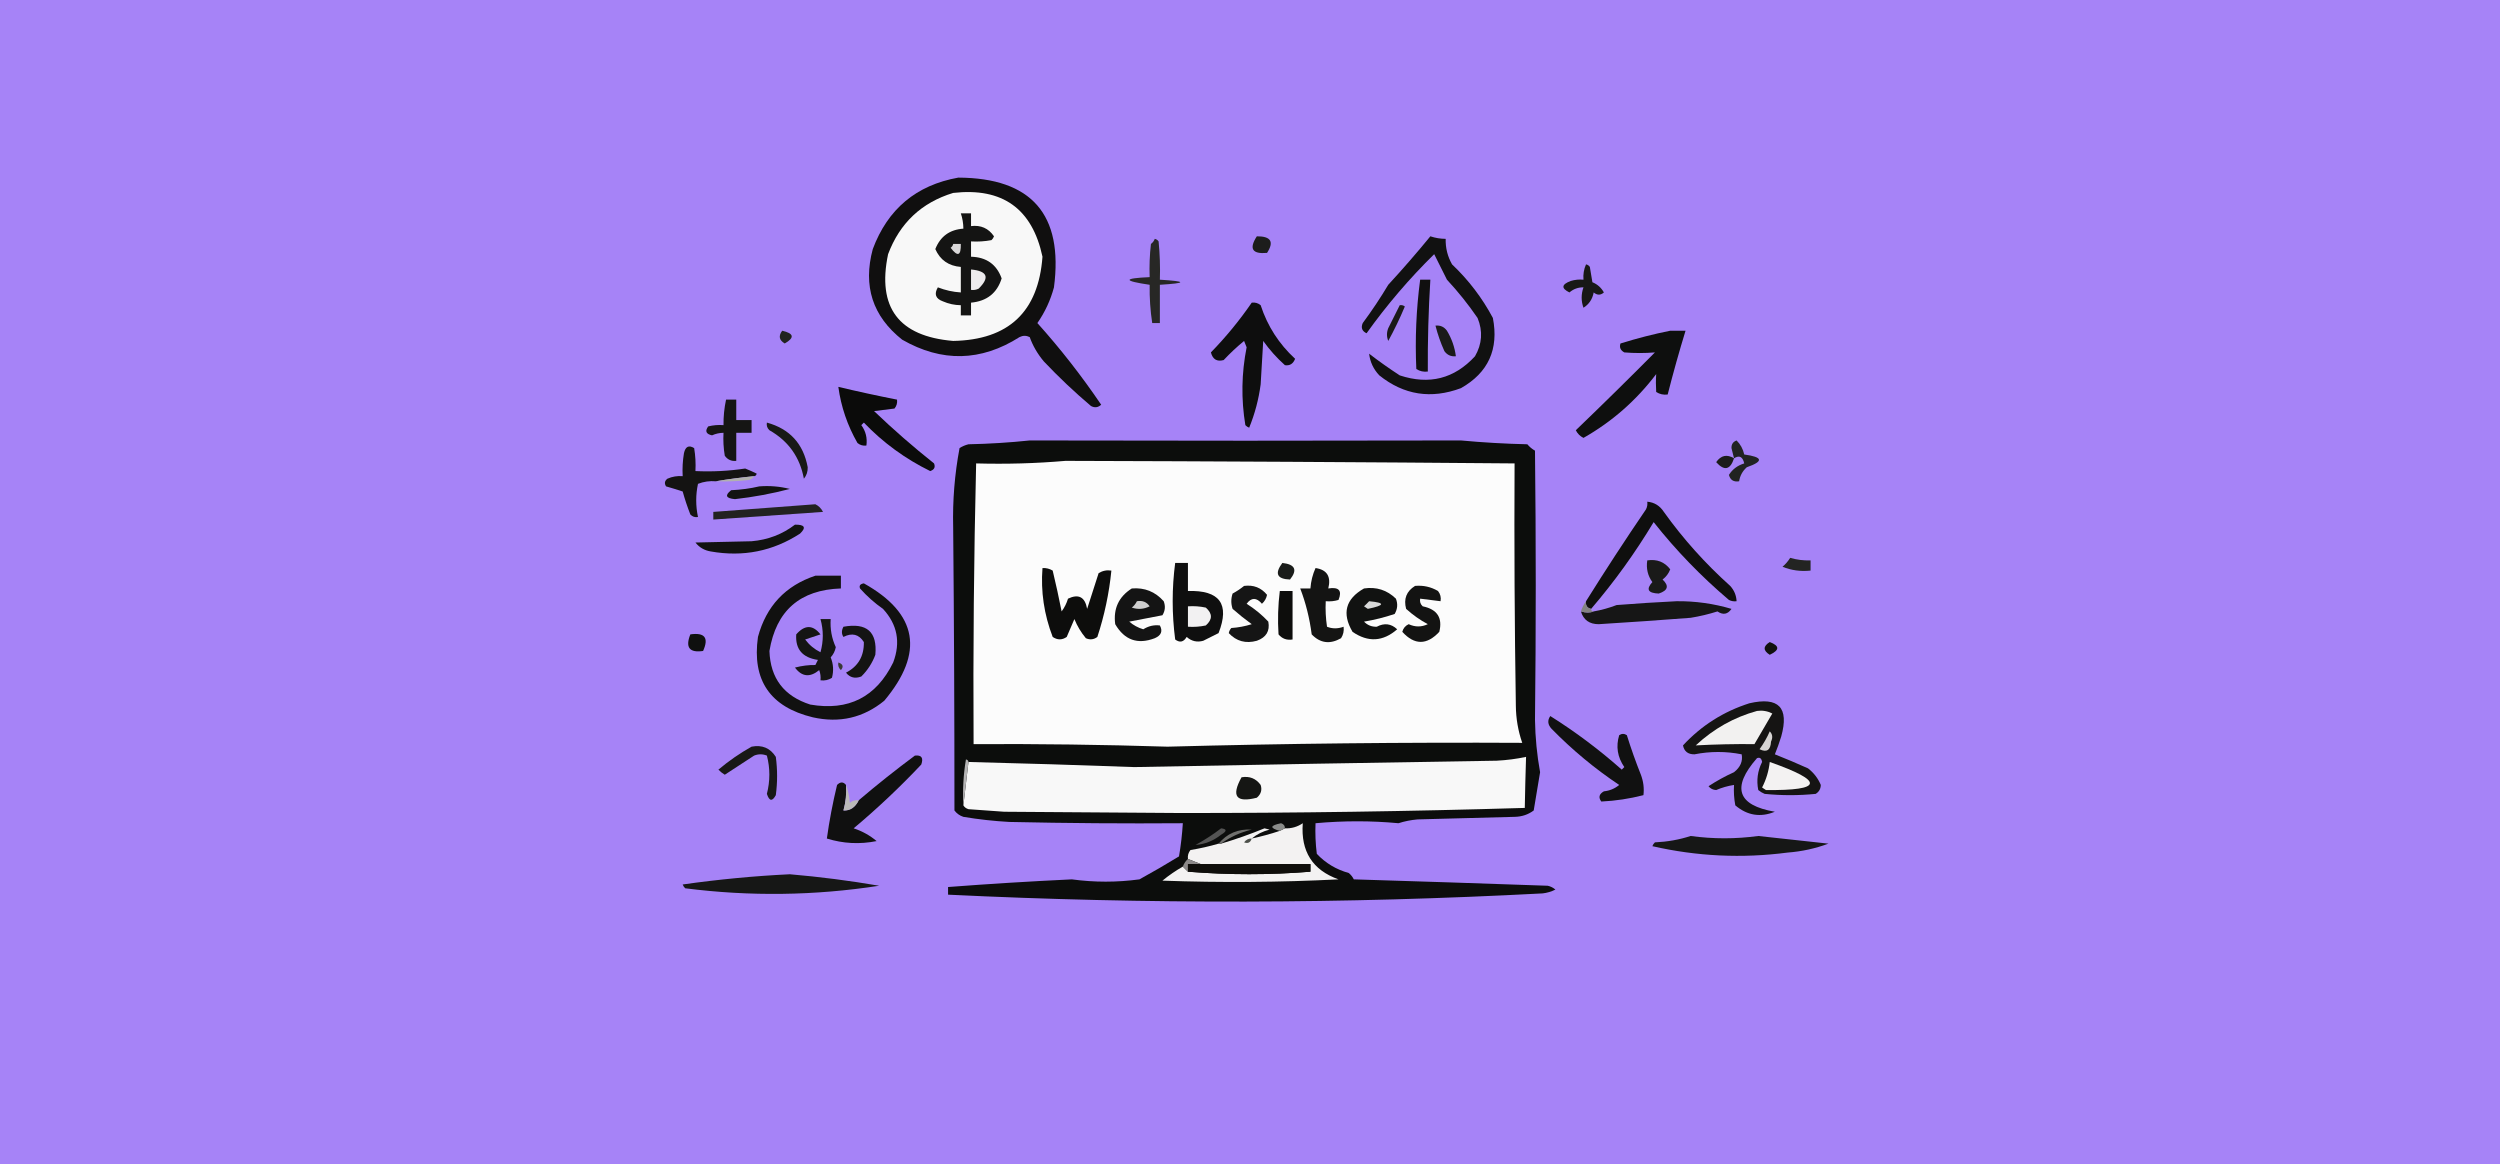 <svg width="597" height="278" viewBox="0 0 597 278" fill="none" xmlns="http://www.w3.org/2000/svg">
<rect x="0" y="0" width="597" height="278" fill="#333333" stroke="none"/>
<g clip-path="url(#clip0_6694_348)">
<path d="M0 0H597V278H0V0Z" fill="#A683F7"/>
<path fill-rule="evenodd" clip-rule="evenodd" d="M228.836 42.414C246.347 42.492 253.964 51.226 251.687 68.617C250.857 71.699 249.537 74.543 247.726 77.148C253.214 83.255 258.292 89.755 262.961 96.648C262.216 97.327 261.403 97.429 260.523 96.953C256.581 93.621 252.823 90.067 249.25 86.289C247.741 84.475 246.623 82.545 245.898 80.5C245.086 80.094 244.273 80.094 243.461 80.5C234.253 86.348 224.909 86.552 215.43 81.109C208.376 75.513 206.04 68.303 208.422 59.477C211.998 49.907 218.802 44.219 228.836 42.414Z" fill="#100F0F"/>
<path fill-rule="evenodd" clip-rule="evenodd" d="M227.617 46.07C239.381 44.734 246.491 49.812 248.945 61.304C247.974 74.462 240.864 81.165 227.617 81.414C214.584 80.317 209.405 73.411 212.078 60.695C214.869 53.261 220.049 48.386 227.617 46.07Z" fill="#F8F8F8"/>
<path fill-rule="evenodd" clip-rule="evenodd" d="M229.445 50.945C230.258 50.945 231.071 50.945 231.883 50.945C231.883 51.961 231.883 52.976 231.883 53.992C234.224 53.702 236.052 54.514 237.367 56.43C237.24 56.787 237.036 57.092 236.758 57.344C235.145 57.647 233.52 57.748 231.883 57.648C231.883 58.867 231.883 60.086 231.883 61.305C235.549 61.403 237.986 63.129 239.195 66.484C238.101 69.991 235.663 71.921 231.883 72.273C231.883 73.289 231.883 74.305 231.883 75.32C231.071 75.32 230.258 75.32 229.445 75.32C229.445 74.508 229.445 73.695 229.445 72.883C227.966 72.869 226.545 72.564 225.18 71.969C223.422 71.337 223.016 70.219 223.961 68.617C225.728 69.313 227.556 69.719 229.445 69.836C229.445 67.805 229.445 65.773 229.445 63.742C226.529 63.509 224.498 62.087 223.352 59.477C224.548 56.455 226.782 54.831 230.055 54.602C230.044 53.343 229.841 52.124 229.445 50.945Z" fill="#141413"/>
<path fill-rule="evenodd" clip-rule="evenodd" d="M300.133 56.43C303.494 56.413 304.307 57.734 302.57 60.391C299.025 60.711 298.212 59.391 300.133 56.43Z" fill="#1C1D1C"/>
<path fill-rule="evenodd" clip-rule="evenodd" d="M227.617 58.258C228.227 58.258 228.836 58.258 229.445 58.258C229.509 61.094 228.696 61.398 227.008 59.172C227.347 58.938 227.55 58.634 227.617 58.258Z" fill="#DAD8D9"/>
<path fill-rule="evenodd" clip-rule="evenodd" d="M231.883 64.352C235.804 64.725 236.414 66.248 233.711 68.922C233.133 69.216 232.524 69.317 231.883 69.227C231.883 67.601 231.883 65.977 231.883 64.352Z" fill="#EDEBED"/>
<path fill-rule="evenodd" clip-rule="evenodd" d="M275.758 57.039C276.134 57.107 276.439 57.31 276.672 57.648C276.976 60.689 277.078 63.736 276.977 66.789C283.477 67.195 283.477 67.601 276.977 68.008C276.977 71.055 276.977 74.102 276.977 77.148C276.367 77.148 275.758 77.148 275.149 77.148C274.689 74.124 274.486 71.077 274.539 68.008C268.144 67.068 268.144 66.459 274.539 66.18C274.438 63.531 274.54 60.891 274.844 58.258C275.281 57.926 275.586 57.52 275.758 57.039Z" fill="#272725"/>
<path fill-rule="evenodd" clip-rule="evenodd" d="M339.133 66.789C339.945 66.789 340.758 66.789 341.57 66.789C341.117 74.092 340.915 81.405 340.961 88.727C339.959 88.857 339.045 88.653 338.219 88.117C337.893 80.982 338.197 73.872 339.133 66.789Z" fill="#100F0F"/>
<path fill-rule="evenodd" clip-rule="evenodd" d="M378.742 63.133C379.118 63.2 379.423 63.403 379.656 63.742C379.859 64.961 380.063 66.18 380.266 67.398C381.467 67.889 382.381 68.702 383.008 69.836C382.23 70.534 381.418 70.534 380.57 69.836C380.28 71.432 379.468 72.651 378.133 73.492C377.555 71.892 377.555 70.267 378.133 68.617C376.853 68.603 375.736 69.01 374.781 69.836C372.771 68.844 372.873 67.93 375.086 67.094C376.082 66.793 377.098 66.692 378.133 66.789C378.026 65.497 378.23 64.278 378.742 63.133Z" fill="#181816"/>
<path fill-rule="evenodd" clip-rule="evenodd" d="M298.914 72.273C299.72 72.17 300.431 72.373 301.047 72.883C302.664 77.855 305.406 82.121 309.273 85.68C308.801 86.883 307.988 87.391 306.836 87.203C304.884 85.455 303.157 83.525 301.656 81.414C301.453 84.867 301.25 88.32 301.047 91.773C300.575 95.358 299.661 98.812 298.305 102.133C297.948 102.005 297.643 101.802 297.391 101.523C296.366 95.33 296.467 89.135 297.695 82.937C297.492 82.43 297.289 81.922 297.086 81.414C295.369 82.826 293.744 84.349 292.211 85.984C290.611 86.425 289.596 85.816 289.164 84.156C292.77 80.452 296.02 76.491 298.914 72.273Z" fill="#0E0E0E"/>
<path fill-rule="evenodd" clip-rule="evenodd" d="M341.57 56.43C342.75 56.826 343.968 57.029 345.227 57.039C345.171 59.208 345.678 61.239 346.75 63.133C350.701 66.879 353.951 71.144 356.5 75.93C357.944 83.398 355.404 88.984 348.883 92.688C341.75 95.355 335.251 94.339 329.383 89.641C327.992 88.18 327.179 86.453 326.945 84.461C329.254 86.244 331.691 87.971 334.258 89.641C341.296 91.969 347.288 90.446 352.235 85.07C353.934 82.116 354.137 79.069 352.844 75.93C350.638 72.707 348.2 69.66 345.531 66.789C344.516 64.758 343.5 62.726 342.485 60.695C336.549 66.529 331.166 72.826 326.336 79.586C325.25 79.069 324.945 78.257 325.422 77.148C327.604 74.206 329.636 71.159 331.516 68.008C335.009 64.215 338.36 60.355 341.57 56.43Z" fill="#111111"/>
<path fill-rule="evenodd" clip-rule="evenodd" d="M334.258 72.883C334.708 72.803 335.115 72.905 335.477 73.188C334.291 76.023 332.97 78.765 331.516 81.414C331.109 80.398 331.109 79.383 331.516 78.367C332.446 76.507 333.36 74.679 334.258 72.883Z" fill="#1A1919"/>
<path fill-rule="evenodd" clip-rule="evenodd" d="M342.789 77.758C343.941 77.634 344.855 78.04 345.531 78.977C346.67 80.869 347.381 82.9 347.664 85.07C346.512 85.194 345.598 84.788 344.922 83.852C344.024 81.868 343.313 79.837 342.789 77.758Z" fill="#1A1A19"/>
<path fill-rule="evenodd" clip-rule="evenodd" d="M186.789 78.977C189.604 79.62 189.808 80.636 187.398 82.023C186.055 81.242 185.852 80.226 186.789 78.977Z" fill="#22231F"/>
<path fill-rule="evenodd" clip-rule="evenodd" d="M398.852 78.977C400.07 78.977 401.289 78.977 402.508 78.977C400.966 84.009 399.544 89.087 398.242 94.211C397.24 94.341 396.326 94.138 395.5 93.602C395.406 92.166 395.406 90.744 395.5 89.336C390.735 95.627 384.946 100.705 378.133 104.57C377.321 104.164 376.711 103.554 376.305 102.742C382.665 96.633 388.963 90.437 395.195 84.156C392.776 84.355 390.339 84.355 387.883 84.156C386.964 83.646 386.66 82.935 386.969 82.023C390.935 80.786 394.896 79.771 398.852 78.977Z" fill="#0E0F0E"/>
<path fill-rule="evenodd" clip-rule="evenodd" d="M200.195 92.383C204.852 93.496 209.524 94.512 214.211 95.43C214.315 96.235 214.112 96.946 213.602 97.562C211.976 97.765 210.352 97.969 208.727 98.172C213.319 102.563 218.093 106.727 223.047 110.664C223.413 111.557 223.108 112.166 222.133 112.492C216.154 109.556 210.872 105.696 206.289 100.914C206.086 101.117 205.883 101.321 205.68 101.523C206.733 102.956 207.14 104.581 206.898 106.398C206.093 106.502 205.382 106.299 204.766 105.789C202.365 101.602 200.841 97.133 200.195 92.383Z" fill="#0B0B0A"/>
<path fill-rule="evenodd" clip-rule="evenodd" d="M173.383 95.43C174.195 95.43 175.008 95.43 175.82 95.43C175.82 97.055 175.82 98.68 175.82 100.305C177.039 100.305 178.258 100.305 179.477 100.305C179.477 101.321 179.477 102.336 179.477 103.352C178.258 103.352 177.039 103.352 175.82 103.352C175.82 105.586 175.82 107.82 175.82 110.055C174.669 110.178 173.755 109.773 173.078 108.836C172.775 107.019 172.673 105.191 172.774 103.352C171.823 103.363 170.909 103.566 170.031 103.961C168.605 103.652 168.3 102.941 169.117 101.828C170.32 101.526 171.538 101.425 172.774 101.523C172.749 99.463 172.952 97.432 173.383 95.43Z" fill="#151514"/>
<path fill-rule="evenodd" clip-rule="evenodd" d="M183.133 100.914C188.592 102.414 191.842 105.968 192.883 111.578C192.911 112.631 192.606 113.545 191.969 114.32C191.026 109.186 188.284 105.327 183.742 102.742C183.202 102.239 183 101.63 183.133 100.914Z" fill="#181917"/>
<path fill-rule="evenodd" clip-rule="evenodd" d="M245.898 105.18C280.254 105.264 314.582 105.264 348.883 105.18C354.135 105.67 359.416 105.975 364.727 106.094C365.247 106.717 365.856 107.224 366.555 107.617C366.8 129.119 366.8 150.548 366.555 171.906C366.621 176.117 367.026 180.281 367.773 184.398C367.288 187.438 366.781 190.485 366.25 193.539C364.93 194.527 363.407 195.035 361.68 195.062C353.961 195.265 346.242 195.469 338.523 195.672C336.942 195.81 335.419 196.114 333.953 196.586C327.474 195.974 320.873 195.974 314.148 196.586C314.047 199.032 314.149 201.469 314.453 203.898C316.535 206.11 319.074 207.634 322.07 208.469C322.593 208.889 322.998 209.396 323.289 209.992C338.728 210.463 354.165 210.97 369.602 211.516C370.286 211.667 370.896 211.972 371.43 212.43C370.468 212.916 369.453 213.221 368.383 213.344C321.049 215.846 273.721 215.948 226.398 213.648C226.398 213.039 226.398 212.43 226.398 211.82C236.236 211.068 246.087 210.458 255.953 209.992C261.338 210.722 266.721 210.722 272.102 209.992C275.259 208.259 278.407 206.43 281.547 204.508C281.995 201.88 282.299 199.239 282.461 196.586C268.647 196.688 254.834 196.586 241.023 196.281C237.343 196.076 233.687 195.67 230.055 195.062C229.183 194.779 228.472 194.271 227.922 193.539C227.927 171.015 227.826 148.468 227.617 125.898C227.461 119.543 227.968 113.246 229.141 107.008C229.791 106.587 230.502 106.282 231.273 106.094C236.256 105.99 241.131 105.685 245.898 105.18Z" fill="#0C0D0C"/>
<path fill-rule="evenodd" clip-rule="evenodd" d="M414.086 109.445C413.89 108.643 413.687 107.83 413.477 107.008C413.448 106.094 413.854 105.484 414.695 105.18C415.617 106.088 416.226 107.205 416.523 108.531C421.011 109.147 421.214 110.162 417.133 111.578C416.113 112.496 415.503 113.613 415.305 114.93C414.004 115.145 413.191 114.637 412.867 113.406C413.706 112.064 414.925 111.15 416.523 110.664C416.157 109.044 415.344 108.637 414.086 109.445Z" fill="#212321"/>
<path fill-rule="evenodd" clip-rule="evenodd" d="M180.086 113.711C176.945 114.019 173.898 114.426 170.945 114.93C169.47 114.803 168.049 115.006 166.68 115.539C166.117 118.163 166.117 120.803 166.68 123.461C165.964 123.594 165.354 123.391 164.851 122.851C164.148 121.053 163.539 119.224 163.023 117.367C161.691 116.928 160.371 116.522 159.062 116.148C158.606 115.457 158.707 114.847 159.367 114.32C160.53 113.803 161.749 113.6 163.023 113.711C162.923 111.872 163.025 110.044 163.328 108.226C163.679 106.627 164.492 106.221 165.765 107.008C166.069 108.825 166.171 110.653 166.07 112.492C170.086 112.682 174.047 112.479 177.953 111.883C178.873 112.242 179.787 112.648 180.695 113.101C180.62 113.471 180.417 113.674 180.086 113.711Z" fill="#141312"/>
<path fill-rule="evenodd" clip-rule="evenodd" d="M414.086 109.445C413.179 112.22 411.757 112.524 409.82 110.359C410.964 108.725 412.386 108.42 414.086 109.445Z" fill="#1B1C1A"/>
<path fill-rule="evenodd" clip-rule="evenodd" d="M254.43 110.055C290.186 110.155 325.936 110.358 361.68 110.664C361.578 129.962 361.68 149.259 361.984 168.555C362.02 171.613 362.528 174.558 363.508 177.391C335.299 177.244 307.064 177.549 278.805 178.305C263.371 177.821 247.933 177.619 232.492 177.695C232.358 155.346 232.562 133.003 233.101 110.664C240.32 110.864 247.429 110.661 254.43 110.055Z" fill="#FCFCFC"/>
<path fill-rule="evenodd" clip-rule="evenodd" d="M180.086 113.711C179.831 114.151 179.425 114.456 178.867 114.625C176.234 114.929 173.594 115.031 170.945 114.93C173.898 114.426 176.945 114.019 180.086 113.711Z" fill="#B1B1AE"/>
<path fill-rule="evenodd" clip-rule="evenodd" d="M181.305 116.148C183.776 115.951 186.213 116.154 188.617 116.758C184.314 117.887 179.946 118.699 175.515 119.195C173.333 119.008 173.028 118.297 174.601 117.062C176.951 116.954 179.186 116.65 181.305 116.148Z" fill="#121311"/>
<path fill-rule="evenodd" clip-rule="evenodd" d="M379.961 145.398C379.018 145.203 378.611 144.593 378.742 143.57C383.352 136.188 388.125 128.876 393.063 121.633C393.357 121.055 393.458 120.446 393.367 119.805C395.051 119.953 396.371 120.766 397.328 122.242C401.932 128.678 407.213 134.569 413.172 139.914C414.122 140.96 414.63 142.179 414.695 143.57C414.054 143.661 413.445 143.56 412.867 143.266C406.244 137.658 400.252 131.463 394.891 124.68C390.47 132.037 385.493 138.943 379.961 145.398Z" fill="#0F0F0E"/>
<path fill-rule="evenodd" clip-rule="evenodd" d="M194.711 120.414C195.51 120.807 196.12 121.416 196.539 122.242C187.8 122.833 179.065 123.443 170.336 124.07C170.336 123.461 170.336 122.852 170.336 122.242C178.552 121.63 186.677 121.021 194.711 120.414Z" fill="#222221"/>
<path fill-rule="evenodd" clip-rule="evenodd" d="M189.836 125.289C192.168 125.252 192.574 125.964 191.055 127.422C184.565 131.631 177.455 133.053 169.727 131.687C168.205 131.436 166.986 130.726 166.07 129.555C170.507 129.461 174.976 129.36 179.477 129.25C183.386 128.912 186.84 127.592 189.836 125.289Z" fill="#111210"/>
<path fill-rule="evenodd" clip-rule="evenodd" d="M393.367 133.82C395.658 133.47 397.486 134.18 398.852 135.953C398.485 136.931 397.876 137.743 397.024 138.39C398.623 139.9 398.318 141.017 396.109 141.742C393.531 141.642 393.022 140.727 394.586 139C393.481 137.488 393.075 135.761 393.367 133.82Z" fill="#1A1A19"/>
<path fill-rule="evenodd" clip-rule="evenodd" d="M280.633 134.43C281.649 134.43 282.664 134.43 283.68 134.43C283.68 136.664 283.68 138.898 283.68 141.133C291.279 140.898 293.717 144.249 290.992 151.187C289.774 151.797 288.555 152.406 287.336 153.016C285.861 153.434 284.541 153.13 283.375 152.102C282.648 153.336 281.734 153.539 280.633 152.711C279.837 146.581 279.837 140.487 280.633 134.43Z" fill="#0F0F0F"/>
<path fill-rule="evenodd" clip-rule="evenodd" d="M306.226 134.43C309.281 134.773 309.89 136.093 308.055 138.391C304.936 138.283 304.326 136.963 306.226 134.43Z" fill="#1A1C1A"/>
<path fill-rule="evenodd" clip-rule="evenodd" d="M427.492 133.211C429.074 133.677 430.699 133.881 432.367 133.82C432.367 134.633 432.367 135.446 432.367 136.258C430.006 136.511 427.771 136.206 425.664 135.344C426.401 134.711 427.011 133.999 427.492 133.211Z" fill="#232422"/>
<path fill-rule="evenodd" clip-rule="evenodd" d="M248.945 135.649C249.817 135.6 250.629 135.803 251.383 136.258C252.158 139.49 252.87 142.74 253.515 146.008C254.195 145.094 254.703 144.078 255.039 142.961C257.579 141.751 259.102 142.564 259.609 145.399C260.523 142.558 261.437 139.714 262.351 136.867C263.293 136.287 264.309 136.084 265.398 136.258C264.861 141.656 263.744 146.937 262.047 152.102C261.201 152.744 260.287 152.845 259.305 152.406C258.161 151.035 257.247 149.511 256.562 147.836C255.953 149.258 255.344 150.68 254.734 152.102C253.629 152.869 252.512 152.869 251.383 152.102C249.322 146.738 248.509 141.254 248.945 135.649Z" fill="#0D0D0C"/>
<path fill-rule="evenodd" clip-rule="evenodd" d="M314.148 135.648C316.887 136.05 317.903 137.675 317.195 140.523C319.74 140.116 320.552 141.03 319.633 143.266C318.637 143.567 317.621 143.668 316.586 143.57C316.485 145.612 316.587 147.643 316.891 149.664C318.159 150.172 319.479 150.172 320.852 149.664C320.982 150.666 320.778 151.58 320.242 152.406C317.604 153.911 315.268 153.607 313.234 151.492C312.731 147.63 311.817 143.974 310.492 140.523C311.304 140.523 312.117 140.523 312.93 140.523C313.047 138.812 313.454 137.187 314.148 135.648Z" fill="#141413"/>
<path fill-rule="evenodd" clip-rule="evenodd" d="M297.086 139.914C299.336 139.62 301.164 140.331 302.57 142.047C302.4 142.897 301.993 143.608 301.352 144.18C300.047 142.645 298.828 142.645 297.695 144.18C299.614 145.39 301.341 146.812 302.875 148.445C303.291 150.688 302.377 152.211 300.133 153.016C297.486 153.745 295.252 153.136 293.43 151.188C293.518 150.717 293.721 150.311 294.039 149.969C295.7 149.858 297.325 149.553 298.914 149.055C297.335 147.909 295.812 146.69 294.344 145.399C293.937 144.18 293.937 142.961 294.344 141.742C295.35 141.195 296.264 140.585 297.086 139.914Z" fill="#151515"/>
<path fill-rule="evenodd" clip-rule="evenodd" d="M325.727 140.524C328.683 140.087 331.222 140.9 333.344 142.961C333.836 144.228 333.734 145.447 333.039 146.617C330.658 147.423 328.221 148.033 325.727 148.445C326.551 149.296 327.566 149.703 328.774 149.664C330.58 148.71 332.205 148.913 333.649 150.274C330.26 153.234 326.706 153.437 322.985 150.883C320.4 146.48 321.314 143.026 325.727 140.524Z" fill="#111211"/>
<path fill-rule="evenodd" clip-rule="evenodd" d="M337.914 139.914C339.879 139.733 341.707 140.139 343.398 141.133C343.965 141.857 344.167 142.669 344.008 143.57C342.383 143.367 340.758 143.164 339.133 142.961C338.999 143.677 339.202 144.286 339.742 144.789C343.212 145.503 344.532 147.534 343.703 150.883C340.728 154.082 337.783 154.082 334.867 150.883C335.09 150.028 335.598 149.419 336.391 149.055C337.927 149.769 339.45 149.769 340.961 149.055C339.118 148.075 337.391 146.857 335.781 145.398C335.147 143.016 335.857 141.187 337.914 139.914Z" fill="#131312"/>
<path fill-rule="evenodd" clip-rule="evenodd" d="M270.273 140.524C273.322 140.271 275.861 141.287 277.891 143.571C278.343 144.753 278.242 145.87 277.586 146.922C274.951 147.452 272.31 147.96 269.664 148.446C270.645 149.291 271.762 149.901 273.016 150.274C274.265 149.487 275.585 149.182 276.977 149.36C277.711 150.721 277.305 151.737 275.758 152.406C271.674 153.972 268.526 152.855 266.312 149.055C265.83 145.348 267.151 142.504 270.273 140.524Z" fill="#141414"/>
<path fill-rule="evenodd" clip-rule="evenodd" d="M305.617 141.133C306.633 141.133 307.648 141.133 308.664 141.133C308.664 144.992 308.664 148.852 308.664 152.711C307.283 152.93 306.166 152.523 305.312 151.492C305.089 148.034 305.19 144.581 305.617 141.133Z" fill="#0D0D0C"/>
<path fill-rule="evenodd" clip-rule="evenodd" d="M326.945 143.57C330.858 143.938 330.756 144.547 326.641 145.398C326.336 145.196 326.031 144.992 325.727 144.789C326.179 144.373 326.585 143.967 326.945 143.57Z" fill="#D8D9D9"/>
<path fill-rule="evenodd" clip-rule="evenodd" d="M377.523 146.008C378.68 146.371 379.696 146.371 380.57 146.008C382.432 145.681 384.26 145.174 386.055 144.485C390.824 144.107 395.597 143.803 400.375 143.571C404.843 143.527 409.21 144.136 413.477 145.399C412.583 146.713 411.466 146.916 410.125 146.008C408.05 146.667 405.917 147.176 403.727 147.532C396.415 148.095 389.103 148.602 381.789 149.055C379.562 149.067 378.14 148.051 377.523 146.008Z" fill="#161616"/>
<path fill-rule="evenodd" clip-rule="evenodd" d="M271.492 143.57C272.811 143.336 273.827 143.743 274.539 144.789C273.159 145.488 271.737 145.59 270.273 145.094C270.81 144.662 271.216 144.154 271.492 143.57Z" fill="#CFCFCF"/>
<path fill-rule="evenodd" clip-rule="evenodd" d="M283.68 144.789C285.116 144.69 286.538 144.791 287.945 145.094C289.571 146.515 289.571 147.937 287.945 149.359C286.538 149.662 285.116 149.763 283.68 149.664C283.68 148.039 283.68 146.414 283.68 144.789Z" fill="#F2F1F2"/>
<path fill-rule="evenodd" clip-rule="evenodd" d="M378.742 143.57C378.611 144.593 379.018 145.203 379.961 145.398C379.961 145.805 380.164 146.008 380.57 146.008C379.696 146.371 378.68 146.371 377.523 146.008C377.821 145.097 378.227 144.284 378.742 143.57Z" fill="#838382"/>
<path fill-rule="evenodd" clip-rule="evenodd" d="M194.711 137.477C196.742 137.477 198.774 137.477 200.805 137.477C200.805 138.492 200.805 139.508 200.805 140.523C191.027 140.857 185.34 145.834 183.742 155.453C183.965 161.978 187.215 166.244 193.492 168.25C202.627 169.827 209.229 166.476 213.297 158.195C215.11 153.391 214.298 149.125 210.859 145.398C208.85 144 207.022 142.375 205.375 140.523C205.112 139.853 205.416 139.447 206.289 139.305C219.164 146.501 220.789 155.844 211.164 167.336C206.181 171.408 200.493 172.729 194.102 171.297C183.909 168.83 179.541 162.431 181 152.102C182.983 144.738 187.553 139.863 194.711 137.477Z" fill="#111110"/>
<path fill-rule="evenodd" clip-rule="evenodd" d="M201.414 149.664C206.995 148.649 209.534 150.883 209.031 156.367C208.301 158.333 207.184 160.059 205.68 161.547C204.183 162.123 202.964 161.819 202.024 160.633C204.929 159.131 206.351 156.693 206.289 153.32C205.101 151.455 203.476 151.048 201.414 152.101C200.932 151.37 200.932 150.558 201.414 149.664Z" fill="#141413"/>
<path fill-rule="evenodd" clip-rule="evenodd" d="M195.93 147.836C196.742 147.836 197.555 147.836 198.367 147.836C198.212 150.213 198.618 152.448 199.586 154.539C199.409 155.48 199.003 156.292 198.367 156.977C199.014 158.563 199.115 160.188 198.672 161.852C197.846 162.388 196.932 162.591 195.93 162.461C196.025 161.624 195.924 160.811 195.625 160.023C193.417 161.833 191.487 161.63 189.836 159.414C191.525 158.977 193.149 158.774 194.711 158.805C194.914 158.398 195.117 157.992 195.32 157.586C191.628 157.053 189.901 155.022 190.141 151.492C192.177 149.164 194.107 149.164 195.93 151.492C194.711 151.899 193.492 152.304 192.273 152.711C193.243 154.011 194.462 155.026 195.93 155.758C196.667 153.108 196.667 150.468 195.93 147.836Z" fill="#151514"/>
<path fill-rule="evenodd" clip-rule="evenodd" d="M164.851 151.492C168.299 150.992 169.315 152.312 167.898 155.453C164.629 155.931 163.613 154.61 164.851 151.492Z" fill="#0F100F"/>
<path fill-rule="evenodd" clip-rule="evenodd" d="M422.617 153.32C425.008 154.224 425.008 155.24 422.617 156.367C420.995 155.348 420.995 154.332 422.617 153.32Z" fill="#11110F"/>
<path fill-rule="evenodd" clip-rule="evenodd" d="M200.195 158.195C201.312 158.585 201.515 159.195 200.805 160.023C200.265 159.521 200.062 158.911 200.195 158.195Z" fill="#383835"/>
<path fill-rule="evenodd" clip-rule="evenodd" d="M370.211 170.992C376.232 174.774 381.92 179.04 387.274 183.789C387.476 183.586 387.68 183.383 387.883 183.18C386.247 180.782 385.841 178.243 386.664 175.562C387.274 175.156 387.883 175.156 388.492 175.562C389.484 178.74 390.601 181.888 391.844 185.008C392.45 186.608 392.653 188.233 392.453 189.883C389.148 190.735 385.796 191.243 382.399 191.406C381.651 190.439 381.854 189.626 383.008 188.969C384.397 188.827 385.616 188.319 386.664 187.445C380.837 183.551 375.454 179.082 370.516 174.039C369.59 173.04 369.488 172.024 370.211 170.992Z" fill="#111111"/>
<path fill-rule="evenodd" clip-rule="evenodd" d="M417.742 167.945C424.75 166.32 427.289 168.961 425.359 175.867C424.911 177.312 424.404 178.734 423.836 180.133C426.516 181.194 429.157 182.311 431.758 183.484C433.144 184.56 434.159 185.88 434.805 187.445C434.787 188.377 434.381 189.088 433.586 189.578C429.523 189.985 425.461 189.985 421.398 189.578C420.84 189.35 420.332 189.046 419.875 188.664C419.411 186.326 419.716 184.091 420.789 181.961C420.647 181.088 420.241 180.784 419.57 181.047C413.444 188.038 414.866 192.303 423.836 193.844C420.393 195.254 417.244 194.746 414.391 192.32C414.088 190.708 413.986 189.083 414.086 187.445C412.62 187.668 411.199 188.075 409.82 188.664C409.067 188.63 408.457 188.325 407.992 187.75C409.926 186.478 411.957 185.361 414.086 184.398C415.608 183.203 416.218 181.781 415.914 180.133C412.174 179.39 408.417 179.39 404.641 180.133C403.103 180.155 402.189 179.445 401.898 178C406.298 173.261 411.579 169.909 417.742 167.945Z" fill="#151413"/>
<path fill-rule="evenodd" clip-rule="evenodd" d="M419.57 169.774C420.852 169.591 422.071 169.794 423.227 170.383C421.805 172.821 420.383 175.258 418.961 177.696C414.303 177.65 409.631 177.752 404.945 178C409.196 174.034 414.071 171.292 419.57 169.774Z" fill="#F2F1F0"/>
<path fill-rule="evenodd" clip-rule="evenodd" d="M422.617 174.648C423.286 175.319 423.388 176.132 422.922 177.086C422.811 179.146 421.897 179.756 420.18 178.914C421.161 177.558 421.973 176.136 422.617 174.648Z" fill="#D6D4D3"/>
<path fill-rule="evenodd" clip-rule="evenodd" d="M179.477 178.304C181.999 177.819 183.928 178.632 185.266 180.742C185.672 183.789 185.672 186.836 185.266 189.883C184.414 191.447 183.703 191.346 183.133 189.578C183.918 186.504 183.918 183.457 183.133 180.437C182.117 180.031 181.102 180.031 180.086 180.437C177.75 181.961 175.414 183.484 173.078 185.008C172.514 184.674 172.007 184.268 171.555 183.789C174.053 181.688 176.693 179.86 179.477 178.304Z" fill="#181817"/>
<path fill-rule="evenodd" clip-rule="evenodd" d="M202.023 187.445C202.176 189.523 201.973 191.554 201.414 193.539C202.998 193.629 204.217 192.817 205.07 191.101C209.41 187.406 213.878 183.85 218.477 180.437C220.055 180.254 220.564 180.965 220 182.57C214.877 188 209.494 193.078 203.852 197.805C205.909 198.483 207.737 199.499 209.336 200.851C205.306 201.658 201.345 201.455 197.453 200.242C198.045 195.982 198.858 191.716 199.891 187.445C200.678 186.658 201.388 186.658 202.023 187.445Z" fill="#101010"/>
<path fill-rule="evenodd" clip-rule="evenodd" d="M230.055 192.32C230.461 188.867 230.867 185.414 231.273 181.961C244.497 182.291 257.701 182.697 270.883 183.18C299.703 182.62 328.547 182.112 357.414 181.656C359.803 181.533 362.14 181.228 364.422 180.742C364.293 184.787 364.192 188.849 364.117 192.93C336.704 193.751 309.283 194.157 281.852 194.148C267.836 194.047 253.82 193.946 239.805 193.844C236.961 193.641 234.117 193.437 231.273 193.234C230.715 193.065 230.309 192.76 230.055 192.32Z" fill="#F8F8F8"/>
<path fill-rule="evenodd" clip-rule="evenodd" d="M422.617 181.961C435.705 186.568 435.4 188.802 421.703 188.664C421.398 188.461 421.094 188.258 420.789 188.055C421.777 186.134 422.386 184.103 422.617 181.961Z" fill="#F3F2F2"/>
<path fill-rule="evenodd" clip-rule="evenodd" d="M296.477 185.617C298.397 185.287 299.921 185.897 301.047 187.445C301.427 188.642 301.123 189.658 300.133 190.492C295.189 191.769 293.97 190.144 296.477 185.617Z" fill="#151614"/>
<path fill-rule="evenodd" clip-rule="evenodd" d="M202.023 187.445C202.519 188.744 202.824 190.166 202.938 191.711C203.554 191.201 204.265 190.998 205.07 191.102C204.217 192.817 202.998 193.629 201.414 193.539C201.973 191.554 202.176 189.523 202.023 187.445Z" fill="#BAB9B9"/>
<path fill-rule="evenodd" clip-rule="evenodd" d="M231.273 181.961C230.867 185.414 230.461 188.867 230.055 192.32C229.854 188.642 230.057 184.985 230.664 181.352C231.034 181.427 231.237 181.63 231.273 181.961Z" fill="#B5B4B5"/>
<path fill-rule="evenodd" clip-rule="evenodd" d="M282.461 206.945C282.867 207.352 283.273 207.758 283.68 208.164C293.427 208.954 303.177 208.954 312.93 208.164C312.93 207.555 312.93 206.945 312.93 206.336C304.196 206.336 295.461 206.336 286.727 206.336C285.711 205.929 284.696 205.524 283.68 205.117C283.576 204.312 283.779 203.6 284.289 202.984C286.633 202.599 288.868 202.09 290.992 201.461C291.195 201.461 291.399 201.461 291.602 201.461C295.104 200.423 298.557 199.204 301.961 197.805C302.367 197.906 302.773 198.008 303.18 198.109C301.55 198.518 300.129 199.229 298.914 200.242C301.183 199.757 303.417 199.147 305.617 198.414C306.024 198.211 306.429 198.008 306.836 197.805C308.389 197.874 309.811 197.467 311.102 196.586C310.593 203.306 313.437 207.774 319.633 209.992C305.621 210.703 291.606 210.804 277.586 210.297C279.165 209.007 280.79 207.89 282.461 206.945Z" fill="#F3F2F2"/>
<path fill-rule="evenodd" clip-rule="evenodd" d="M306.836 197.805C306.429 198.008 306.023 198.211 305.617 198.414C303.138 197.74 303.24 197.131 305.922 196.586C306.549 196.791 306.854 197.197 306.836 197.805Z" fill="#8A8C8A"/>
<path fill-rule="evenodd" clip-rule="evenodd" d="M291.602 201.461C291.399 201.461 291.195 201.461 290.992 201.461C293.023 199.026 295.664 197.909 298.914 198.109C296.202 198.756 293.765 199.873 291.602 201.461Z" fill="#70706E"/>
<path fill-rule="evenodd" clip-rule="evenodd" d="M403.727 199.633C409.109 200.367 414.492 200.367 419.875 199.633C425.461 200.257 431.047 200.866 436.633 201.461C433.507 202.627 430.257 203.337 426.883 203.594C416.012 205.015 405.246 204.507 394.586 202.07C394.713 201.713 394.917 201.409 395.195 201.156C398.189 201.021 401.033 200.513 403.727 199.633Z" fill="#161716"/>
<path fill-rule="evenodd" clip-rule="evenodd" d="M291.602 197.805C293.029 197.972 293.029 198.48 291.602 199.328C289.765 200.791 287.733 201.604 285.508 201.766C287.663 200.59 289.694 199.27 291.602 197.805Z" fill="#545454"/>
<path fill-rule="evenodd" clip-rule="evenodd" d="M298.914 200.242C298.608 201.208 297.999 201.513 297.086 201.156C297.539 200.523 298.149 200.218 298.914 200.242Z" fill="#4C504A"/>
<path fill-rule="evenodd" clip-rule="evenodd" d="M283.68 205.117C284.696 205.524 285.711 205.929 286.727 206.336C285.711 206.336 284.696 206.336 283.68 206.336C283.68 206.945 283.68 207.555 283.68 208.164C283.273 207.758 282.867 207.352 282.461 206.945C282.724 206.208 283.131 205.599 283.68 205.117Z" fill="#8C8989"/>
<path fill-rule="evenodd" clip-rule="evenodd" d="M286.727 206.336C295.461 206.336 304.196 206.336 312.93 206.336C312.93 206.945 312.93 207.555 312.93 208.164C303.177 208.954 293.427 208.954 283.68 208.164C283.68 207.555 283.68 206.945 283.68 206.336C284.696 206.336 285.711 206.336 286.727 206.336Z" fill="#0F0E0B"/>
<path fill-rule="evenodd" clip-rule="evenodd" d="M188.617 208.773C195.762 209.386 202.872 210.3 209.945 211.516C194.536 213.895 179.099 214.098 163.633 212.125C163.354 211.873 163.151 211.568 163.023 211.211C171.61 209.994 180.141 209.182 188.617 208.773Z" fill="#161716"/>
</g>
<defs>
<clipPath id="clip0_6694_348">
<rect width="597" height="278" fill="white"/>
</clipPath>
</defs>
</svg>
